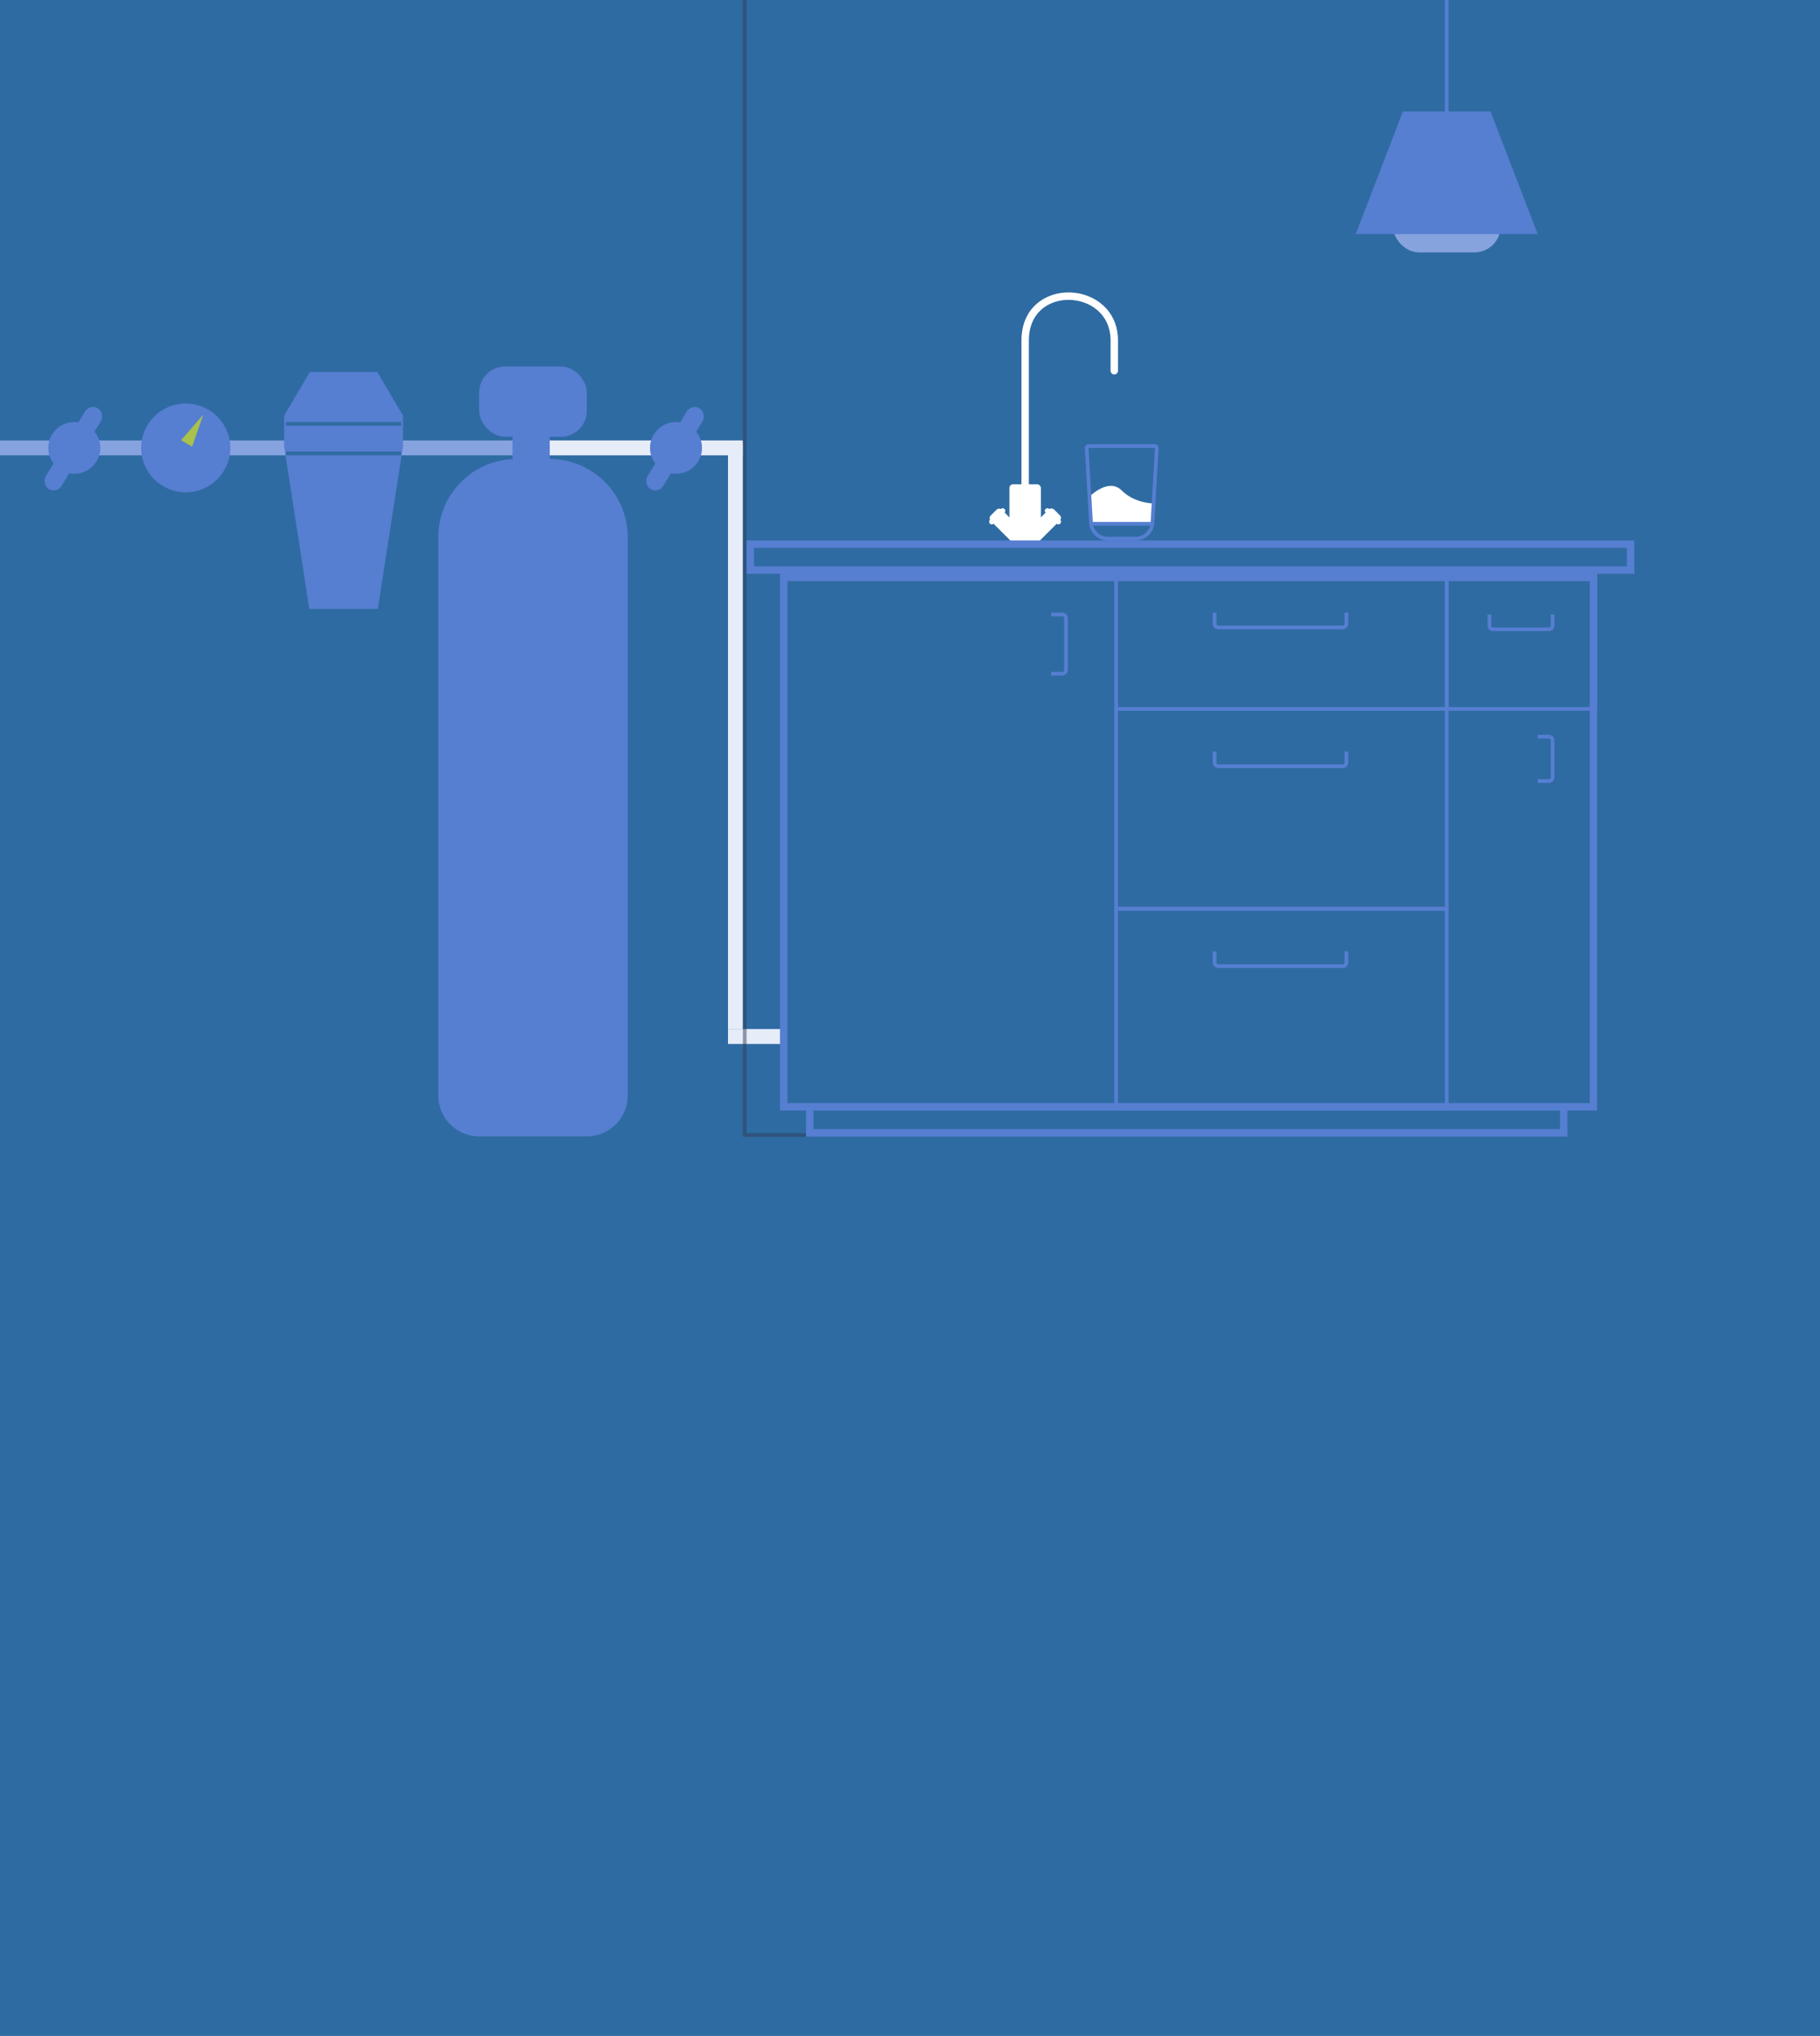 <?xml version="1.0" encoding="UTF-8"?> <svg xmlns="http://www.w3.org/2000/svg" width="490" height="548" viewBox="0 0 490 548" fill="none"> <rect width="490" height="548" fill="#2E6BA2"></rect> <rect x="129" y="98.64" width="29" height="18.931" rx="7" fill="#567ED1"></rect> <line y1="120.553" x2="200" y2="120.553" stroke="#567ED1" stroke-width="4"></line> <line y1="120.553" x2="145" y2="120.553" stroke="#F7F9FE" stroke-opacity="0.3" stroke-width="4"></line> <line x1="145" y1="120.553" x2="200" y2="120.553" stroke="#F7F9FE" stroke-opacity="0.9" stroke-width="4"></line> <line x1="198" y1="119.564" x2="198" y2="276.989" stroke="#567ED1" stroke-width="4"></line> <line x1="198" y1="119.564" x2="198" y2="276.989" stroke="#E6EDF9" stroke-width="4"></line> <line x1="211" y1="278.989" x2="196" y2="278.989" stroke="#567ED1" stroke-width="4"></line> <line x1="211" y1="278.989" x2="196" y2="278.989" stroke="#E6EDF9" stroke-width="4"></line> <path d="M77 120.113V111.997L83.703 100.633H101.297L108 111.997V120.113L101.297 163.404H83.703L77 120.113Z" fill="#567ED1" stroke="#567ED1"></path> <ellipse cx="20" cy="120.56" rx="7" ry="6.975" fill="#567ED1"></ellipse> <ellipse cx="182" cy="120.56" rx="7" ry="6.975" fill="#567ED1"></ellipse> <ellipse cx="50" cy="120.56" rx="12" ry="11.956" fill="#567ED1"></ellipse> <rect width="4.995" height="25.439" rx="2.498" transform="matrix(0.856 0.516 -0.519 0.855 24.207 108.604)" fill="#567ED1"></rect> <rect width="4.995" height="25.439" rx="2.498" transform="matrix(0.856 0.516 -0.519 0.855 186.207 108.604)" fill="#567ED1"></rect> <path d="M54.732 111.593L51.732 120.222L48.732 118.496L54.732 111.593Z" fill="#A8C24C"></path> <line x1="77" y1="114.082" x2="108" y2="114.082" stroke="#2E6BA2"></line> <line x1="77" y1="122.053" x2="108" y2="122.053" stroke="#2E6BA2"></line> <path d="M118 144.549C118 132.951 127.402 123.549 139 123.549H148C159.598 123.549 169 132.951 169 144.549V294.884C169 300.959 164.075 305.884 158 305.884H129C122.925 305.884 118 300.959 118 294.884V144.549Z" fill="#567ED1"></path> <rect x="138" y="115.578" width="10" height="14.945" fill="#567ED1"></rect> <path d="M200.499 7.21283e-07L200.499 306M217 305.5L200.998 305.5" stroke="#313F55" stroke-opacity="0.5"></path> <rect x="271.77" y="130.344" width="8.47" height="15.472" rx="1" fill="white"></rect> <rect width="9.982" height="4.227" rx="1" transform="matrix(0.708 0.706 -0.708 0.706 268.996 136.502)" fill="white"></rect> <rect width="9.982" height="4.227" rx="1" transform="matrix(0.708 -0.706 0.708 0.706 276.004 143.477)" fill="white"></rect> <rect width="1.409" height="5.59" rx="0.705" transform="matrix(0.708 0.706 -0.708 0.706 269.959 136.502)" fill="white"></rect> <path d="M281.499 137.994C281.223 137.719 281.223 137.274 281.499 136.999C281.775 136.725 282.222 136.725 282.497 136.999L285.458 139.949C285.734 140.224 285.734 140.669 285.458 140.944C285.182 141.218 284.735 141.218 284.46 140.944L281.499 137.994Z" fill="white"></path> <path d="M276.004 130.344C276.004 130.344 276.004 108.158 276.004 91.66C276.004 75.162 300.002 76.299 300.002 91.66C300.002 107.021 300.002 95.884 300.002 95.884" stroke="white" stroke-width="2"></path> <path d="M327 164.898V167.884C327 168.436 327.448 168.884 328 168.884H361.5C362.052 168.884 362.5 168.436 362.5 167.884V164.898" stroke="#567ED1"></path> <path d="M283 181.338L286 181.338C286.552 181.338 287 180.89 287 180.338L287 166.396C287 165.844 286.552 165.396 286 165.396L283 165.396" stroke="#567ED1"></path> <path d="M414 210.233L417 210.233C417.552 210.233 418 209.785 418 209.233L418 199.276C418 198.724 417.552 198.276 417 198.276L414 198.276" stroke="#567ED1"></path> <path d="M401 165.396V168.382C401 168.934 401.448 169.382 402 169.382H417C417.552 169.382 418 168.934 418 168.382V165.396" stroke="#567ED1"></path> <path d="M327 202.262V205.247C327 205.799 327.448 206.247 328 206.247H361.5C362.052 206.247 362.5 205.799 362.5 205.247V202.262" stroke="#567ED1"></path> <path d="M327 256.065V259.051C327 259.603 327.448 260.051 328 260.051H361.5C362.052 260.051 362.5 259.603 362.5 259.051V256.065" stroke="#567ED1"></path> <rect x="300.5" y="154.936" width="89" height="35.865" stroke="#567ED1"></rect> <rect x="389.5" y="154.936" width="40" height="35.865" stroke="#567ED1"></rect> <rect x="300.5" y="190.805" width="89" height="53.8" stroke="#567ED1"></rect> <rect x="300.5" y="244.609" width="89" height="53.8" stroke="#567ED1"></rect> <rect x="218" y="297.917" width="203" height="7" stroke="#567ED1" stroke-width="2"></rect> <rect x="202" y="146.469" width="237" height="6.967" stroke="#567ED1" stroke-width="2"></rect> <rect x="211" y="155.436" width="218" height="142.473" stroke="#567ED1" stroke-width="2"></rect> <path d="M302 132.019C298.5 128.531 293.5 133.513 293.5 133.513L294 140.986H310.5V135.506C310.5 135.506 305.5 135.506 302 132.019Z" fill="white"></path> <path d="M292.56 120.593C292.544 120.306 292.772 120.064 293.06 120.064H310.94C311.228 120.064 311.456 120.306 311.44 120.593L310.274 140.729C310.136 143.11 308.165 144.969 305.781 144.969H298.219C295.835 144.969 293.864 143.11 293.726 140.729L292.56 120.593Z" stroke="#567ED1"></path> <line x1="293.5" y1="140.984" x2="310.5" y2="140.984" stroke="#567ED1"></line> <rect x="375" y="49" width="29" height="18.931" rx="7" fill="#86A3DE"></rect> <line x1="389.5" y1="2.18557e-08" x2="389.5" y2="55" stroke="#567ED1"></line> <path d="M377.704 30L401.296 30L414 63H365L377.704 30Z" fill="#567ED1"></path> </svg> 